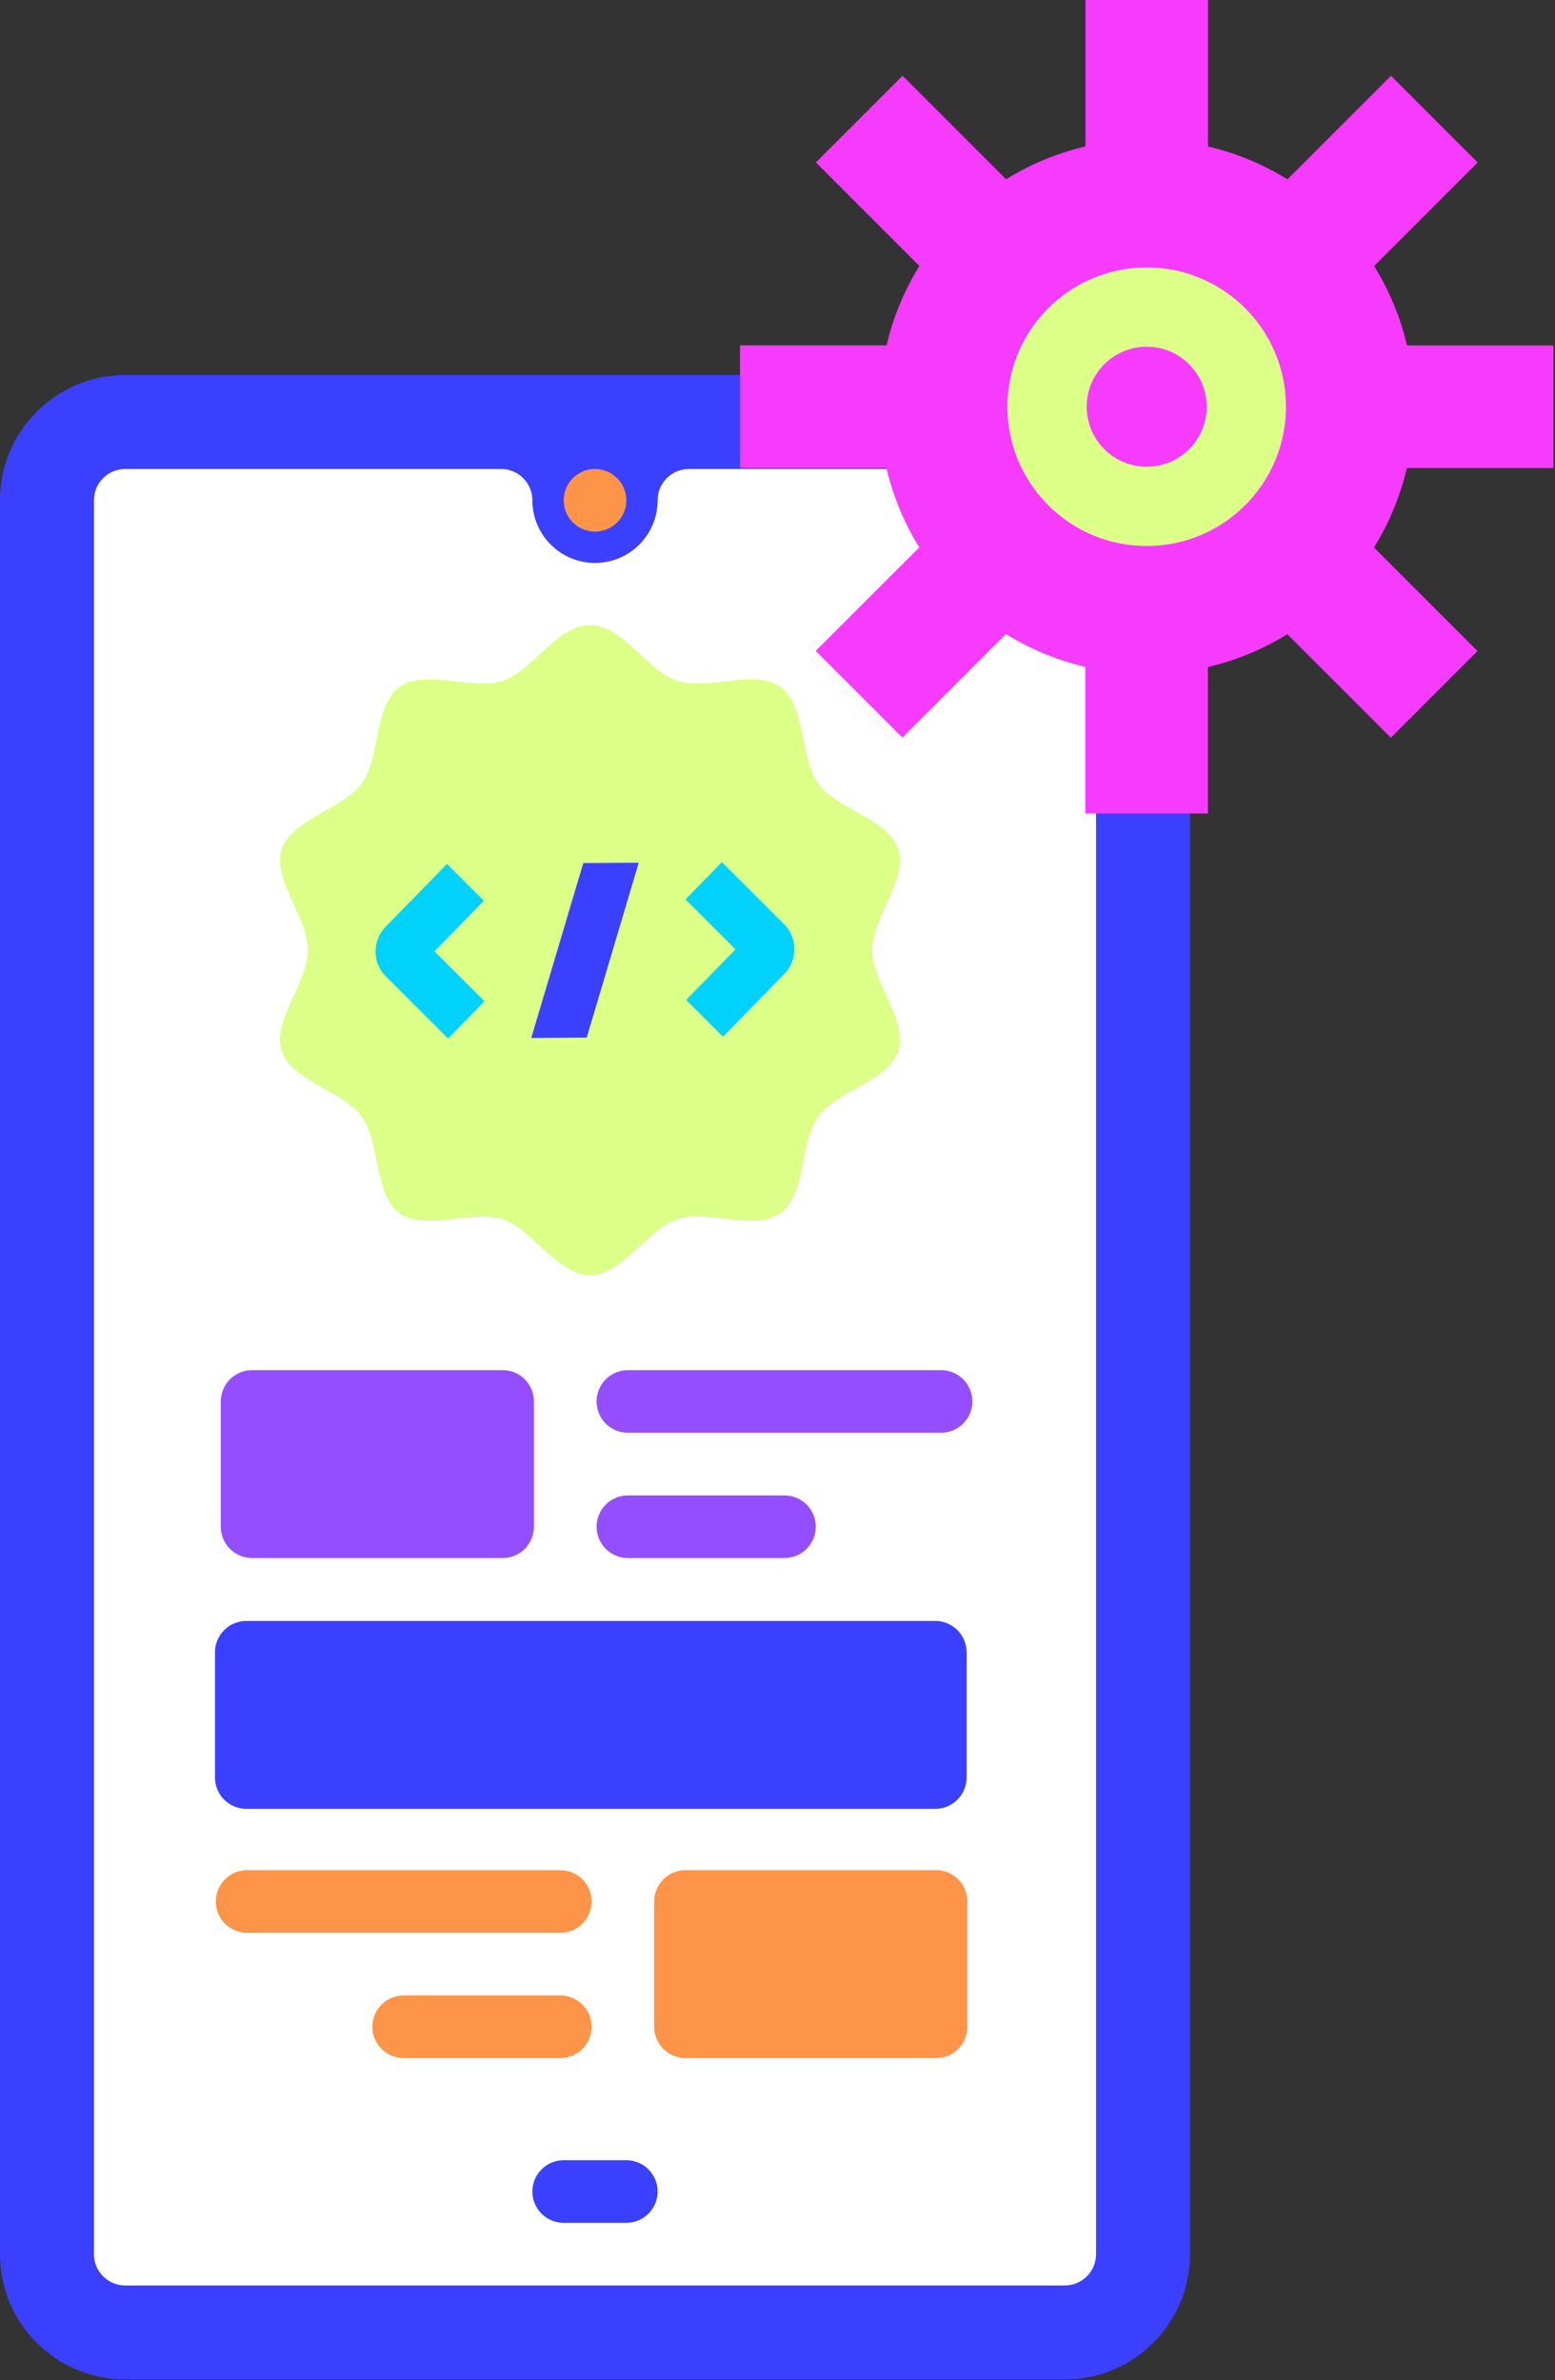 <svg xmlns="http://www.w3.org/2000/svg" width="311" height="476" viewBox="0 0 311 476" fill="none"><rect x="0" y="0" width="311" height="476" fill="#333333" stroke="none"/><path d="M212.947 75H25.053C11.216 75 0 86.216 0 100.053V450.789C0 464.626 11.216 475.842 25.053 475.842H212.947C226.784 475.842 238 464.626 238 450.789V100.053C238 86.216 226.784 75 212.947 75Z" fill="#3B40FF"></path><path d="M212.947 93.789H137.79C136.128 93.789 134.535 94.449 133.361 95.624C132.186 96.798 131.526 98.391 131.526 100.052C131.526 103.375 130.207 106.561 127.858 108.91C125.508 111.259 122.322 112.579 119 112.579C115.678 112.579 112.492 111.259 110.143 108.91C107.793 106.561 106.474 103.375 106.474 100.052C106.474 98.391 105.814 96.798 104.639 95.624C103.465 94.449 101.872 93.789 100.211 93.789H25.053C23.392 93.789 21.799 94.449 20.624 95.624C19.449 96.798 18.79 98.391 18.79 100.052V450.789C18.79 452.45 19.449 454.043 20.624 455.218C21.799 456.393 23.392 457.052 25.053 457.052H212.947C214.609 457.052 216.202 456.393 217.376 455.218C218.551 454.043 219.211 452.45 219.211 450.789V100.052C219.211 98.391 218.551 96.798 217.376 95.624C216.202 94.449 214.609 93.789 212.947 93.789Z" fill="white"></path><path d="M187.053 324.158H49.263C45.804 324.158 43 326.962 43 330.421V355.474C43 358.933 45.804 361.737 49.263 361.737H187.053C190.512 361.737 193.316 358.933 193.316 355.474V330.421C193.316 326.962 190.512 324.158 187.053 324.158Z" fill="#3B40FF"></path><path d="M100.526 274H50.421C46.962 274 44.158 276.804 44.158 280.263V305.316C44.158 308.775 46.962 311.579 50.421 311.579H100.526C103.985 311.579 106.789 308.775 106.789 305.316V280.263C106.789 276.804 103.985 274 100.526 274Z" fill="#954EFF"></path><path d="M188.21 286.526H125.579C123.917 286.526 122.324 285.866 121.15 284.692C119.975 283.517 119.315 281.924 119.315 280.263C119.315 278.602 119.975 277.009 121.15 275.834C122.324 274.66 123.917 274 125.579 274H188.21C189.871 274 191.464 274.66 192.639 275.834C193.813 277.009 194.473 278.602 194.473 280.263C194.473 281.924 193.813 283.517 192.639 284.692C191.464 285.866 189.871 286.526 188.21 286.526Z" fill="#954EFF"></path><path d="M156.894 311.579H125.579C123.917 311.579 122.324 310.919 121.15 309.744C119.975 308.57 119.315 306.976 119.315 305.315C119.315 303.654 119.975 302.061 121.15 300.887C122.324 299.712 123.917 299.052 125.579 299.052H156.894C158.555 299.052 160.149 299.712 161.323 300.887C162.498 302.061 163.158 303.654 163.158 305.315C163.158 306.976 162.498 308.57 161.323 309.744C160.149 310.919 158.555 311.579 156.894 311.579Z" fill="#954EFF"></path><path d="M137.105 374H187.21C190.669 374 193.473 376.804 193.473 380.263V405.316C193.473 408.775 190.669 411.579 187.21 411.579H137.105C133.646 411.579 130.842 408.775 130.842 405.316V380.263C130.842 376.804 133.646 374 137.105 374Z" fill="#FE9447"></path><path d="M49.421 386.526H112.052C113.713 386.526 115.306 385.866 116.481 384.692C117.656 383.517 118.315 381.924 118.315 380.263C118.315 378.602 117.656 377.009 116.481 375.834C115.306 374.66 113.713 374 112.052 374H49.421C47.76 374 46.166 374.66 44.992 375.834C43.817 377.009 43.157 378.602 43.157 380.263C43.157 381.924 43.817 383.517 44.992 384.692C46.166 385.866 47.76 386.526 49.421 386.526Z" fill="#FE9447"></path><path d="M80.737 411.579H112.052C113.713 411.579 115.306 410.919 116.481 409.745C117.656 408.57 118.315 406.977 118.315 405.316C118.315 403.655 117.656 402.062 116.481 400.887C115.306 399.713 113.713 399.053 112.052 399.053H80.737C79.075 399.053 77.482 399.713 76.308 400.887C75.133 402.062 74.473 403.655 74.473 405.316C74.473 406.977 75.133 408.57 76.308 409.745C77.482 410.919 79.075 411.579 80.737 411.579Z" fill="#FE9447"></path><path d="M125.263 444.526H112.737C111.076 444.526 109.483 443.866 108.308 442.692C107.133 441.517 106.474 439.924 106.474 438.263C106.474 436.602 107.133 435.009 108.308 433.834C109.483 432.66 111.076 432 112.737 432H125.263C126.924 432 128.517 432.66 129.692 433.834C130.866 435.009 131.526 436.602 131.526 438.263C131.526 439.924 130.866 441.517 129.692 442.692C128.517 443.866 126.924 444.526 125.263 444.526Z" fill="#3B40FF"></path><path d="M119 106.316C122.459 106.316 125.263 103.511 125.263 100.052C125.263 96.593 122.459 93.789 119 93.789C115.541 93.789 112.737 96.593 112.737 100.052C112.737 103.511 115.541 106.316 119 106.316Z" fill="#FE9447"></path><path d="M174.446 190C174.446 183.442 181.589 175.827 179.674 169.91C177.687 163.776 167.378 161.841 163.672 156.736C159.929 151.579 161.254 141.164 156.11 137.411C151.019 133.697 141.567 138.151 135.449 136.161C129.547 134.239 124.542 125 118 125C111.459 125 106.453 134.239 100.552 136.161C94.433 138.151 84.982 133.697 79.889 137.411C74.747 141.164 76.071 151.579 72.327 156.736C68.623 161.841 58.312 163.776 56.327 169.91C54.41 175.827 61.553 183.442 61.553 190C61.553 196.558 54.41 204.173 56.327 210.09C58.312 216.224 68.621 218.16 72.327 223.265C76.07 228.421 74.745 238.836 79.889 242.589C84.98 246.305 94.433 241.849 100.55 243.839C106.453 245.761 111.457 255 117.999 255C124.54 255 129.545 245.761 135.449 243.839C141.565 241.849 151.019 246.305 156.11 242.589C161.254 238.836 159.929 228.421 163.672 223.265C167.378 218.159 177.687 216.224 179.672 210.09C181.589 204.173 174.446 196.558 174.446 190Z" fill="#DBFF87"></path><path d="M117.343 207.506L106.254 207.578L116.657 172.603L127.746 172.531L117.343 207.506Z" fill="#3B40FF"></path><path d="M89.399 172.78L77.093 185.377C74.428 188.11 74.457 192.552 77.158 195.25L89.626 207.686L96.898 200.236L86.894 190.253L96.767 180.141L89.399 172.78Z" fill="#00D1FD"></path><path d="M144.603 207.328L156.906 194.729C159.571 192 159.543 187.554 156.842 184.86L144.376 172.423L137.102 179.873L147.107 189.855L137.233 199.967L144.603 207.328Z" fill="#00D1FD"></path><path d="M310.681 93.595V69.086H281.399C280.065 63.379 277.825 58.032 274.825 53.205L295.533 32.496L278.198 15.161L257.49 35.87C252.649 32.87 247.302 30.629 241.608 29.296V0H217.1V29.283C211.392 30.616 206.045 32.856 201.218 35.856L180.51 15.148L163.175 32.483L183.883 53.191C180.883 58.032 178.643 63.379 177.309 69.073H148V93.582H177.283C178.616 99.289 180.856 104.636 183.857 109.463L163.148 130.172L180.483 147.507L201.191 126.798C206.032 129.798 211.379 132.039 217.073 133.372V162.681H241.582V133.399C247.289 132.065 252.636 129.825 257.463 126.825L278.172 147.533L295.507 130.198L274.798 109.49C277.798 104.649 280.038 99.302 281.372 93.608H310.681V93.595Z" fill="#F63BFF"></path><path d="M229.34 109.197C244.725 109.197 257.196 96.725 257.196 81.341C257.196 65.956 244.725 53.485 229.34 53.485C213.956 53.485 201.484 65.956 201.484 81.341C201.484 96.725 213.956 109.197 229.34 109.197Z" fill="#DBFF87"></path><path d="M229.34 93.342C235.968 93.342 241.342 87.969 241.342 81.341C241.342 74.713 235.968 69.34 229.34 69.34C222.712 69.34 217.339 74.713 217.339 81.341C217.339 87.969 222.712 93.342 229.34 93.342Z" fill="#F63BFF"></path></svg>